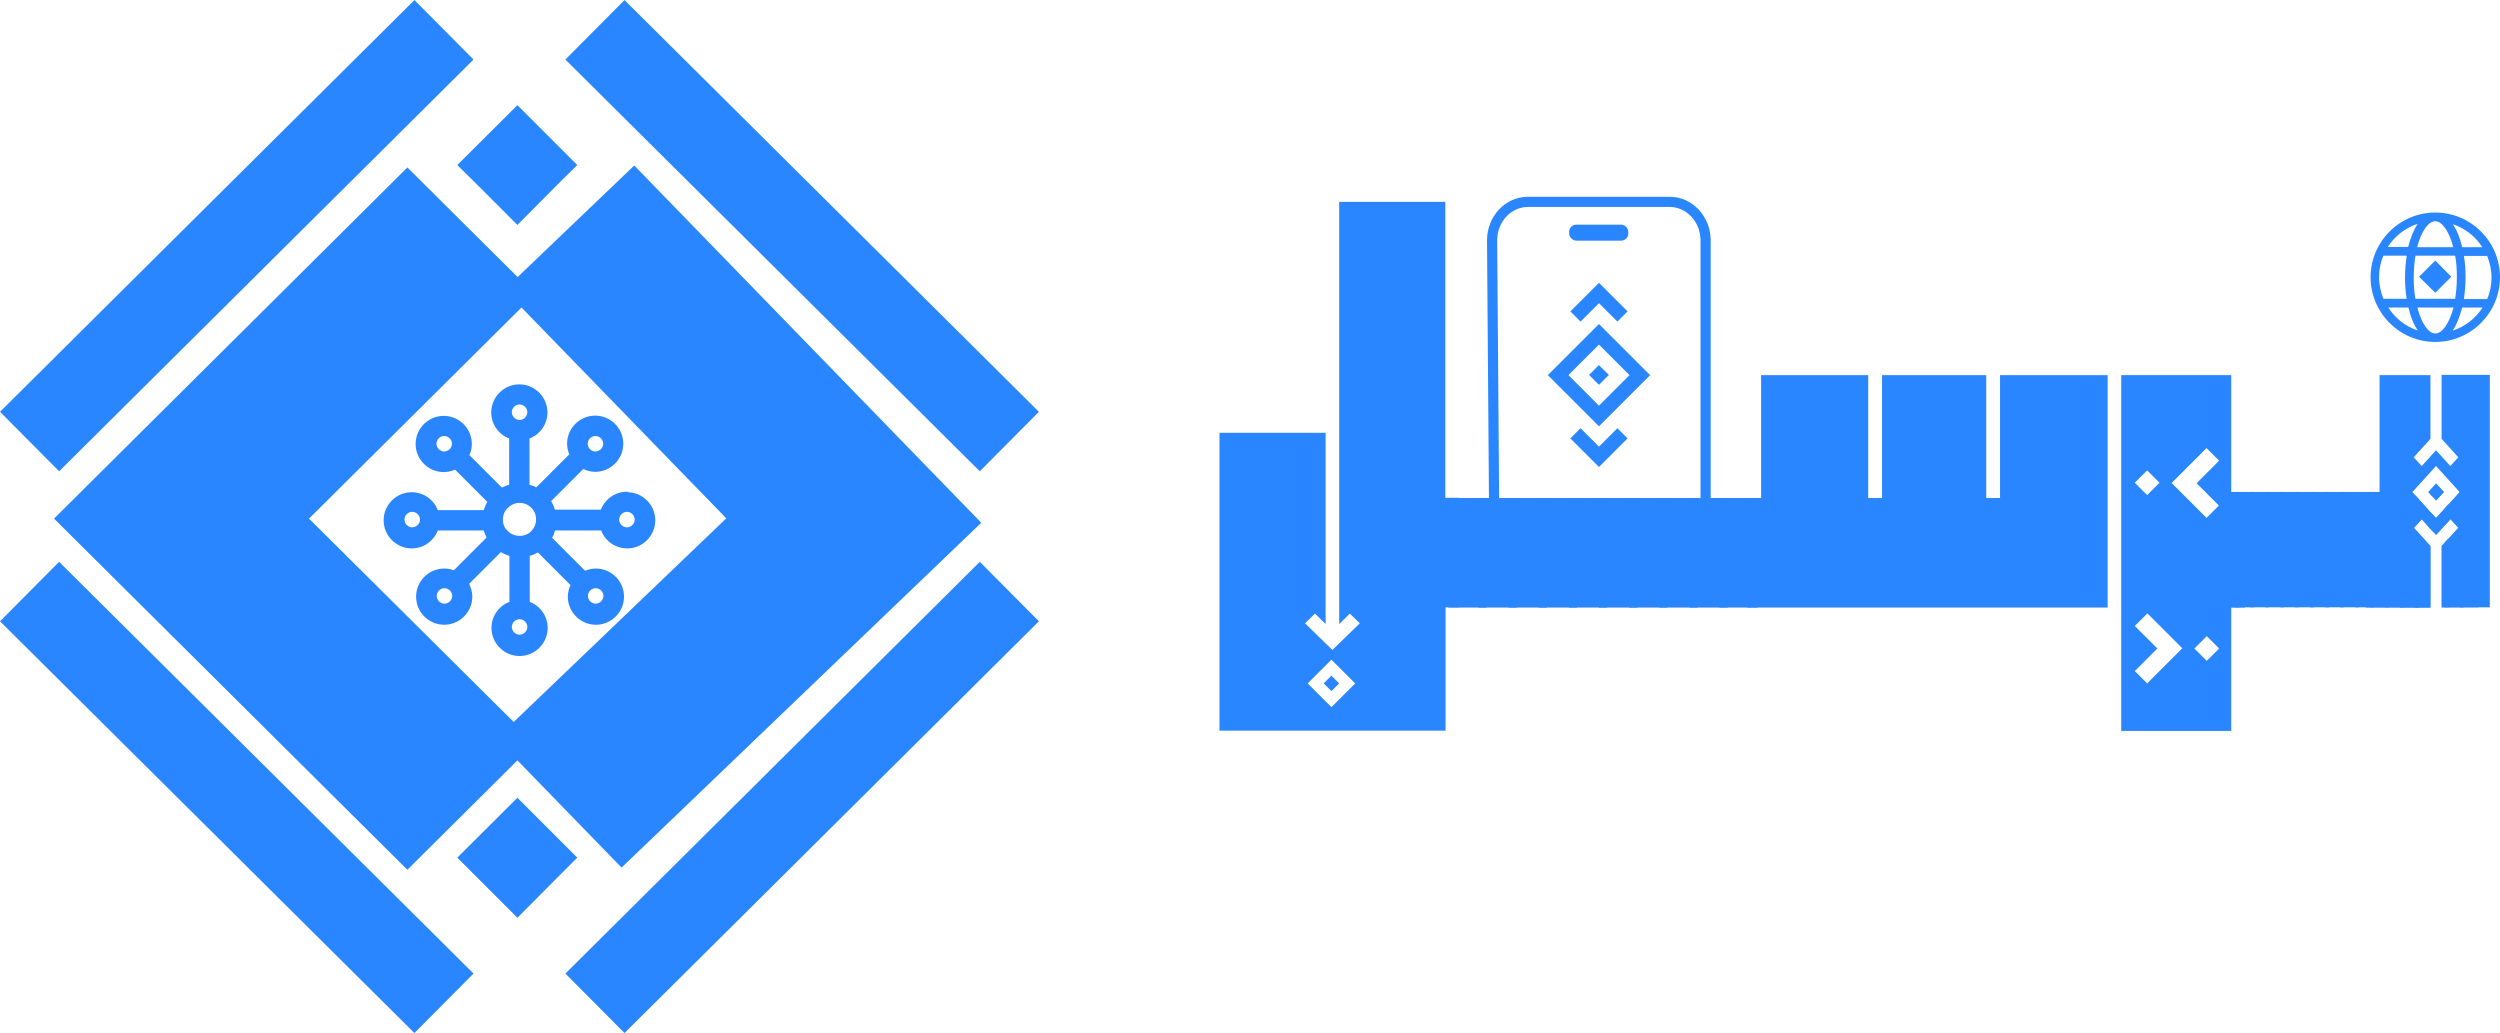 <?xml version="1.0" encoding="UTF-8"?>
<svg id="Layer_1" data-name="Layer 1" xmlns="http://www.w3.org/2000/svg" viewBox="0 0 103.16 42.63">
  <defs>
    <style>
      .cls-1 {
        stroke-width: .1px;
      }

      .cls-1, .cls-2, .cls-3 {
        stroke: #2a86ff;
        stroke-miterlimit: 10;
      }

      .cls-1, .cls-4 {
        fill: #2a86ff;
      }

      .cls-2 {
        stroke-width: .42px;
      }

      .cls-2, .cls-3 {
        fill: none;
      }

      .cls-3 {
        stroke-width: 3.46px;
      }
    </style>
  </defs>
  <g>
    <polygon class="cls-1" points="20.88 11.96 26.17 6.9 40.42 21.57 25.65 35.73 20.55 30.48 30.04 21.39 20.88 11.96"/>
    <polygon class="cls-1" points="22 12.14 16.81 6.98 2.3 21.4 16.81 35.82 22 30.66 12.68 21.4 22 12.14"/>
    <line class="cls-3" x1="41.65" y1="18.22" x2="24.55" y2="1.23"/>
    <line class="cls-3" x1="18.32" y1="1.23" x2="1.22" y2="18.22"/>
    <line class="cls-3" x1="18.32" y1="41.4" x2="1.22" y2="24.41"/>
    <line class="cls-3" x1="41.65" y1="24.41" x2="24.55" y2="41.4"/>
    <polygon class="cls-1" points="23.75 6.81 23.09 7.46 21.35 9.21 19.6 7.46 18.94 6.81 21.35 4.41 23.75 6.81"/>
    <polygon class="cls-1" points="23.75 35.39 23.09 36.05 21.35 37.8 19.6 36.05 18.94 35.39 21.35 32.99 23.75 35.39"/>
    <path class="cls-1" d="M25.87,20.34c-.48,0-.89.31-1.04.74h-1.97c-.04-.14-.1-.28-.18-.41l1.38-1.38c.15.08.32.13.5.13.61,0,1.11-.5,1.11-1.11s-.5-1.11-1.11-1.11-1.11.5-1.11,1.11c0,.16.04.31.1.45l-1.41,1.41c-.11-.06-.22-.1-.34-.13v-1.98c.43-.15.74-.56.74-1.04,0-.61-.5-1.11-1.11-1.11s-1.11.5-1.11,1.11c0,.48.31.89.74,1.04v1.98c-.12.03-.24.08-.36.14l-1.39-1.39c.07-.14.11-.3.11-.47,0-.61-.5-1.11-1.11-1.11s-1.11.5-1.11,1.11.5,1.11,1.11,1.11c.17,0,.33-.04.48-.11l1.38,1.38c-.07.12-.13.26-.17.4h-1.97c-.15-.43-.56-.74-1.04-.74-.61,0-1.11.5-1.11,1.11s.5,1.11,1.11,1.11c.48,0,.89-.31,1.04-.74h1.97c.03.12.08.24.14.35l-1.4,1.4c-.13-.05-.26-.08-.41-.08-.61,0-1.11.5-1.11,1.11s.5,1.11,1.11,1.11,1.11-.5,1.11-1.11c0-.2-.06-.38-.14-.54l1.36-1.36c.13.08.26.14.41.18v1.97c-.43.15-.74.56-.74,1.04,0,.61.5,1.11,1.11,1.11s1.11-.5,1.11-1.11c0-.48-.31-.89-.74-1.04v-1.97c.14-.04.27-.09.39-.17l1.4,1.4c-.07.15-.12.32-.12.49,0,.61.5,1.11,1.11,1.11s1.11-.5,1.11-1.11-.5-1.11-1.11-1.11c-.16,0-.32.04-.46.1l-1.41-1.41c.07-.11.11-.23.15-.36h1.97c.15.43.56.74,1.04.74.61,0,1.11-.5,1.11-1.11s-.5-1.11-1.11-1.11ZM20.9,21.94c-.13-.13-.2-.31-.2-.5,0-.2.08-.39.23-.53.14-.13.32-.21.51-.21s.37.07.5.2c0,0,0,0,0,0,.15.13.23.33.23.53,0,.19-.07.37-.21.52-.26.28-.78.29-1.06-.02ZM24.57,17.94c.2,0,.37.17.37.37s-.17.37-.37.37-.37-.17-.37-.37.17-.37.37-.37ZM21.44,16.64c.2,0,.37.17.37.37s-.17.37-.37.37-.37-.17-.37-.37.17-.37.37-.37ZM17.96,18.31c0-.2.17-.37.37-.37s.37.17.37.37-.17.37-.37.37-.37-.17-.37-.37ZM17.01,21.81c-.2,0-.37-.17-.37-.37s.17-.37.37-.37.37.17.37.37-.17.37-.37.37ZM18.34,24.96c-.2,0-.37-.17-.37-.37s.17-.37.37-.37.37.17.37.37-.17.37-.37.37ZM21.44,26.24c-.2,0-.37-.17-.37-.37s.17-.37.37-.37.37.17.37.37-.17.37-.37.37ZM24.95,24.59c0,.2-.17.37-.37.37s-.37-.17-.37-.37.17-.37.37-.37.37.17.37.37ZM25.87,21.81c-.2,0-.37-.17-.37-.37s.17-.37.37-.37.37.17.37.37-.17.37-.37.37Z"/>
  </g>
  <g>
    <g>
      <path class="cls-2" d="M61.65,20.55c-.03-3.54-.05-7.09-.08-10.63,0-.88.66-1.59,1.48-1.59h5.85c.81,0,1.48.71,1.48,1.59v10.63"/>
      <rect class="cls-4" x="64.75" y="9.27" width="2.44" height=".66" rx=".29" ry=".29"/>
    </g>
    <g>
      <path class="cls-4" d="M54.94,27.88l-.32.32.09.09.23.23.23-.23.09-.09-.32-.32ZM54.94,27.88l-.32.32.09.09.23.23.23-.23.09-.09-.32-.32ZM54.94,27.88l-.32.32.09.09.23.23.23-.23.09-.09-.32-.32ZM54.94,27.88l-.32.32.09.09.23.23.23-.23.09-.09-.32-.32ZM54.94,27.88l-.32.32.09.09.23.23.23-.23.09-.09-.32-.32ZM54.94,27.88l-.32.32.09.09.23.23.23-.23.09-.09-.32-.32ZM54.94,27.88l-.32.32.09.09.23.23.23-.23.09-.09-.32-.32ZM54.94,27.88l-.32.32.09.09.23.23.23-.23.09-.09-.32-.32ZM54.94,27.88l-.32.32.09.09.23.23.23-.23.09-.09-.32-.32ZM54.94,27.88l-.32.32.09.09.23.23.23-.23.09-.09-.32-.32ZM54.94,27.88l-.32.32.09.09.23.23.23-.23.09-.09-.32-.32ZM54.94,27.88l-.32.32.09.09.23.23.23-.23.09-.09-.32-.32ZM54.94,27.88l-.32.32.09.09.23.23.23-.23.09-.09-.32-.32ZM54.94,27.88l-.32.32.09.09.23.23.23-.23.09-.09-.32-.32ZM54.94,27.88l-.32.32.09.09.23.23.23-.23.09-.09-.32-.32ZM54.94,27.88l-.32.32.09.09.23.23.23-.23.09-.09-.32-.32ZM54.94,27.88l-.32.32.09.09.23.23.23-.23.09-.09-.32-.32ZM54.94,27.88l-.32.32.09.09.23.23.23-.23.09-.09-.32-.32ZM54.94,27.88l-.32.32.09.09.23.23.23-.23.09-.09-.32-.32ZM54.94,27.88l-.32.32.09.09.23.23.23-.23.09-.09-.32-.32ZM54.94,27.88l-.32.32.09.09.23.23.23-.23.09-.09-.32-.32ZM54.94,27.88l-.32.32.09.09.23.23.23-.23.09-.09-.32-.32ZM59.64,20.55v-12.22h-4.38v14.79h0v2.63l.44-.43.41.4-1.13,1.1-1.13-1.1.41-.4.44.43v-.69h0v-7.2h-4.38v12.29h9.33v-5.09h.57v-4.52h-.57ZM55.83,28.29l-.89.89-.89-.89-.09-.09.98-.98.64.64.34.34-.09.09Z"/>
      <path class="cls-4" d="M59.76,20.55v4.52h1.58v-4.52h-1.58Z"/>
      <path class="cls-4" d="M61.01,20.55v4.52h1.58v-4.52h-1.58Z"/>
      <path class="cls-4" d="M62.25,20.55v4.52h1.58v-4.52h-1.58Z"/>
      <path class="cls-4" d="M63.49,20.55v4.52h1.58v-4.52h-1.58Z"/>
      <path class="cls-4" d="M64.74,20.55v4.52h1.58v-4.52h-1.58Z"/>
      <path class="cls-4" d="M65.98,20.55v4.52h1.58v-4.52h-1.58Z"/>
      <path class="cls-4" d="M67.22,20.55v4.52h1.58v-4.52h-1.58Z"/>
      <path class="cls-4" d="M68.47,20.55v4.52h1.58v-4.52h-1.58Z"/>
      <path class="cls-4" d="M69.71,20.55v4.52h1.58v-4.52h-1.58Z"/>
      <path class="cls-4" d="M70.95,20.55v4.52h1.58v-4.52h-1.58Z"/>
      <path class="cls-4" d="M82.53,15.48v5.07h-.57v-5.07h-4.3v5.07h-.57v-5.07h-4.42v5.07h-.57v4.52h14.87v-9.59h-4.42Z"/>
      <path class="cls-4" d="M92.07,20.55v-5.07h-4.54v14.68h4.54v-5.09h.57v-4.52h-.57ZM88.6,19.41l.51.51-.51.51-.37-.37-.14-.14.51-.51ZM88.61,28.21l-.52-.52.93-.93-.93-.93.52-.52,1.44,1.44-1.44,1.44ZM91.43,26.9l-.37.37-.37-.37-.14-.14.51-.51.51.51-.14.14ZM91.57,20.85l-.52.52-1.44-1.44,1.44-1.44.52.52-.93.93.93.93Z"/>
      <path class="cls-4" d="M100.52,19.95l-.32.35.07.07.17.18.09.1.32-.35-.32-.35ZM100.52,19.95l-.32.35.07.07.17.18.09.1.32-.35-.32-.35ZM100.52,19.95l-.32.35.07.07.17.18.09.1.32-.35-.32-.35ZM100.52,19.95l-.32.35.07.07.17.18.09.1.32-.35-.32-.35ZM100.52,19.95l-.32.35.07.07.17.18.09.1.32-.35-.32-.35ZM100.52,19.95l-.32.35.07.07.17.18.09.1.32-.35-.32-.35ZM100.52,19.95l-.32.35.07.07.17.18.09.1.32-.35-.32-.35ZM100.52,19.95l-.32.35.07.07.17.18.09.1.32-.35-.32-.35ZM100.52,19.95l-.32.35.07.07.17.18.09.1.32-.35-.32-.35ZM100.52,19.95l-.32.35.07.07.17.18.09.1.32-.35-.32-.35ZM100.52,19.95l-.32.35.07.07.17.18.09.1.32-.35-.32-.35ZM100.52,19.95l-.32.35.07.07.17.18.09.1.32-.35-.32-.35ZM100.52,19.95l-.32.35.07.07.17.18.09.1.32-.35-.32-.35ZM100.75,15.48v2.63l.69.76-.33.36-.59-.65-.59.65-.33-.36.69-.76v-2.63h-2.1v5.07h-.57v4.52h2.67v-2.53l-.02-.03-.45-.5-.17-.18-.04-.05.04-.05.17-.18.12-.13.33.37.17.18.09.1.36-.4.17-.18.06-.07.33.36-.39.43-.17.18-.13.14v2.53h1.98v-9.59h-1.98ZM101.05,20.8l-.17.18-.36.4-.09-.1-.17-.18-.45-.5-.17-.18-.1-.11.98-1.08.98,1.08-.45.5ZM100.2,20.3l.07.07.17.18.09.1.32-.35-.32-.35-.32.35Z"/>
      <g>
        <path class="cls-4" d="M91.62,20.3v4.76h.78v-4.76h-.78Z"/>
        <path class="cls-4" d="M92.24,20.3v4.76h.78v-4.76h-.78Z"/>
        <path class="cls-4" d="M92.85,20.3v4.76h.78v-4.76h-.78Z"/>
        <path class="cls-4" d="M93.47,20.3v4.76h.78v-4.76h-.78Z"/>
        <path class="cls-4" d="M94.09,20.3v4.76h.78v-4.76h-.78Z"/>
        <path class="cls-4" d="M94.71,20.3v4.76h.78v-4.76h-.78Z"/>
        <path class="cls-4" d="M95.32,20.3v4.76h.78v-4.76h-.78Z"/>
        <path class="cls-4" d="M95.94,20.3v4.76h.78v-4.76h-.78Z"/>
        <path class="cls-4" d="M96.56,20.3v4.76h.78v-4.76h-.78Z"/>
        <path class="cls-4" d="M97.18,20.3v4.76h.78v-4.76h-.78Z"/>
        <path class="cls-4" d="M97.79,20.3v4.76h.78v-4.76h-.78Z"/>
        <path class="cls-4" d="M98.41,20.3v4.76h.78v-4.76h-.78Z"/>
        <path class="cls-4" d="M99.81,21.55v-.95l-.17-.18-.1-.11h-.51v4.76h.78v-3.05l-.17-.18-.04-.05.04-.05.17-.18Z"/>
        <path class="cls-4" d="M100.2,20.3l.07.07.17.18v-.25h-.23ZM100.26,21.1l-.45-.5-.17-.18v1.32l.17-.18.12-.13.33.37.17.18v-.69l-.17-.18ZM100.26,22.51l-.45-.5-.17-.18v3.24h.64v-2.53l-.02-.03Z"/>
        <path class="cls-4" d="M100.26,20.3v.07l.17.18.09.1.32-.35h-.58ZM100.88,22.39l-.13.14v2.53h.29v-2.85l-.17.18ZM100.88,20.98l-.36.4-.09-.1-.17-.18v.69l.17.18.09.1.36-.4.17-.18v-.69l-.17.18ZM100.26,22.51v2.56h.02v-2.53l-.02-.03Z"/>
        <path class="cls-4" d="M101.5,20.3l-.45.5-.17.18v.69l.17-.18.06-.07.33.36-.39.43-.17.18v2.67h.78v-4.76h-.17Z"/>
        <path class="cls-4" d="M101.5,20.3v4.76h.78v-4.76h-.78Z"/>
      </g>
    </g>
    <path class="cls-4" d="M65.98,15.06l-.41.41.41.41.3-.3.11-.11-.42-.41ZM66.74,17.67l-.76.76-.76-.76-.42.42,1.18,1.18,1.18-1.18-.42-.42ZM65.98,11.67l-1.18,1.18.42.42.76-.76.76.76.42-.42-1.18-1.18ZM67.24,15.48l-.11.11-1.15,1.15-1.15-1.15-.11-.11h-.85l.3.3,1.81,1.81,1.81-1.81.3-.3h-.85ZM67.79,15.18l-1.81-1.81-1.81,1.81-.3.3h.85l1.26-1.26.83.83.44.44h.85l-.3-.3Z"/>
    <g>
      <path class="cls-4" d="M100.49,8.77c-1.47,0-2.67,1.2-2.67,2.67s1.2,2.67,2.67,2.67,2.67-1.2,2.67-2.67-1.2-2.67-2.67-2.67ZM102.44,10.2h-.84c-.09-.38-.22-.71-.39-.95.51.17.94.51,1.22.95ZM101.38,11.44c0,.32-.03.62-.07.89h-1.64c-.05-.27-.07-.57-.07-.89s.03-.62.07-.89h1.64c.05.27.07.57.07.89ZM100.49,9.13c.28,0,.57.41.74,1.07h-1.49c.17-.66.47-1.07.74-1.07ZM99.76,9.24c-.16.24-.29.57-.39.95h-.84c.28-.44.71-.78,1.22-.95ZM98.17,11.44c0-.32.06-.62.18-.89h.96c-.04.28-.07.58-.07.89s.02.61.07.89h-.96c-.11-.27-.18-.58-.18-.89ZM98.54,12.69h.84c.09.38.22.71.39.95-.51-.17-.94-.51-1.22-.95ZM100.49,13.76c-.28,0-.57-.41-.74-1.07h1.49c-.17.66-.47,1.07-.74,1.07ZM101.21,13.64c.16-.24.29-.57.39-.95h.84c-.28.44-.71.78-1.22.95ZM101.67,12.34c.04-.28.07-.58.07-.89s-.02-.62-.07-.89h.96c.11.27.18.58.18.89s-.06.62-.18.89h-.96Z"/>
      <polygon class="cls-4" points="101.15 11.42 100.97 11.6 100.49 12.08 100 11.6 99.82 11.42 100.49 10.75 101.15 11.42"/>
    </g>
  </g>
</svg>
